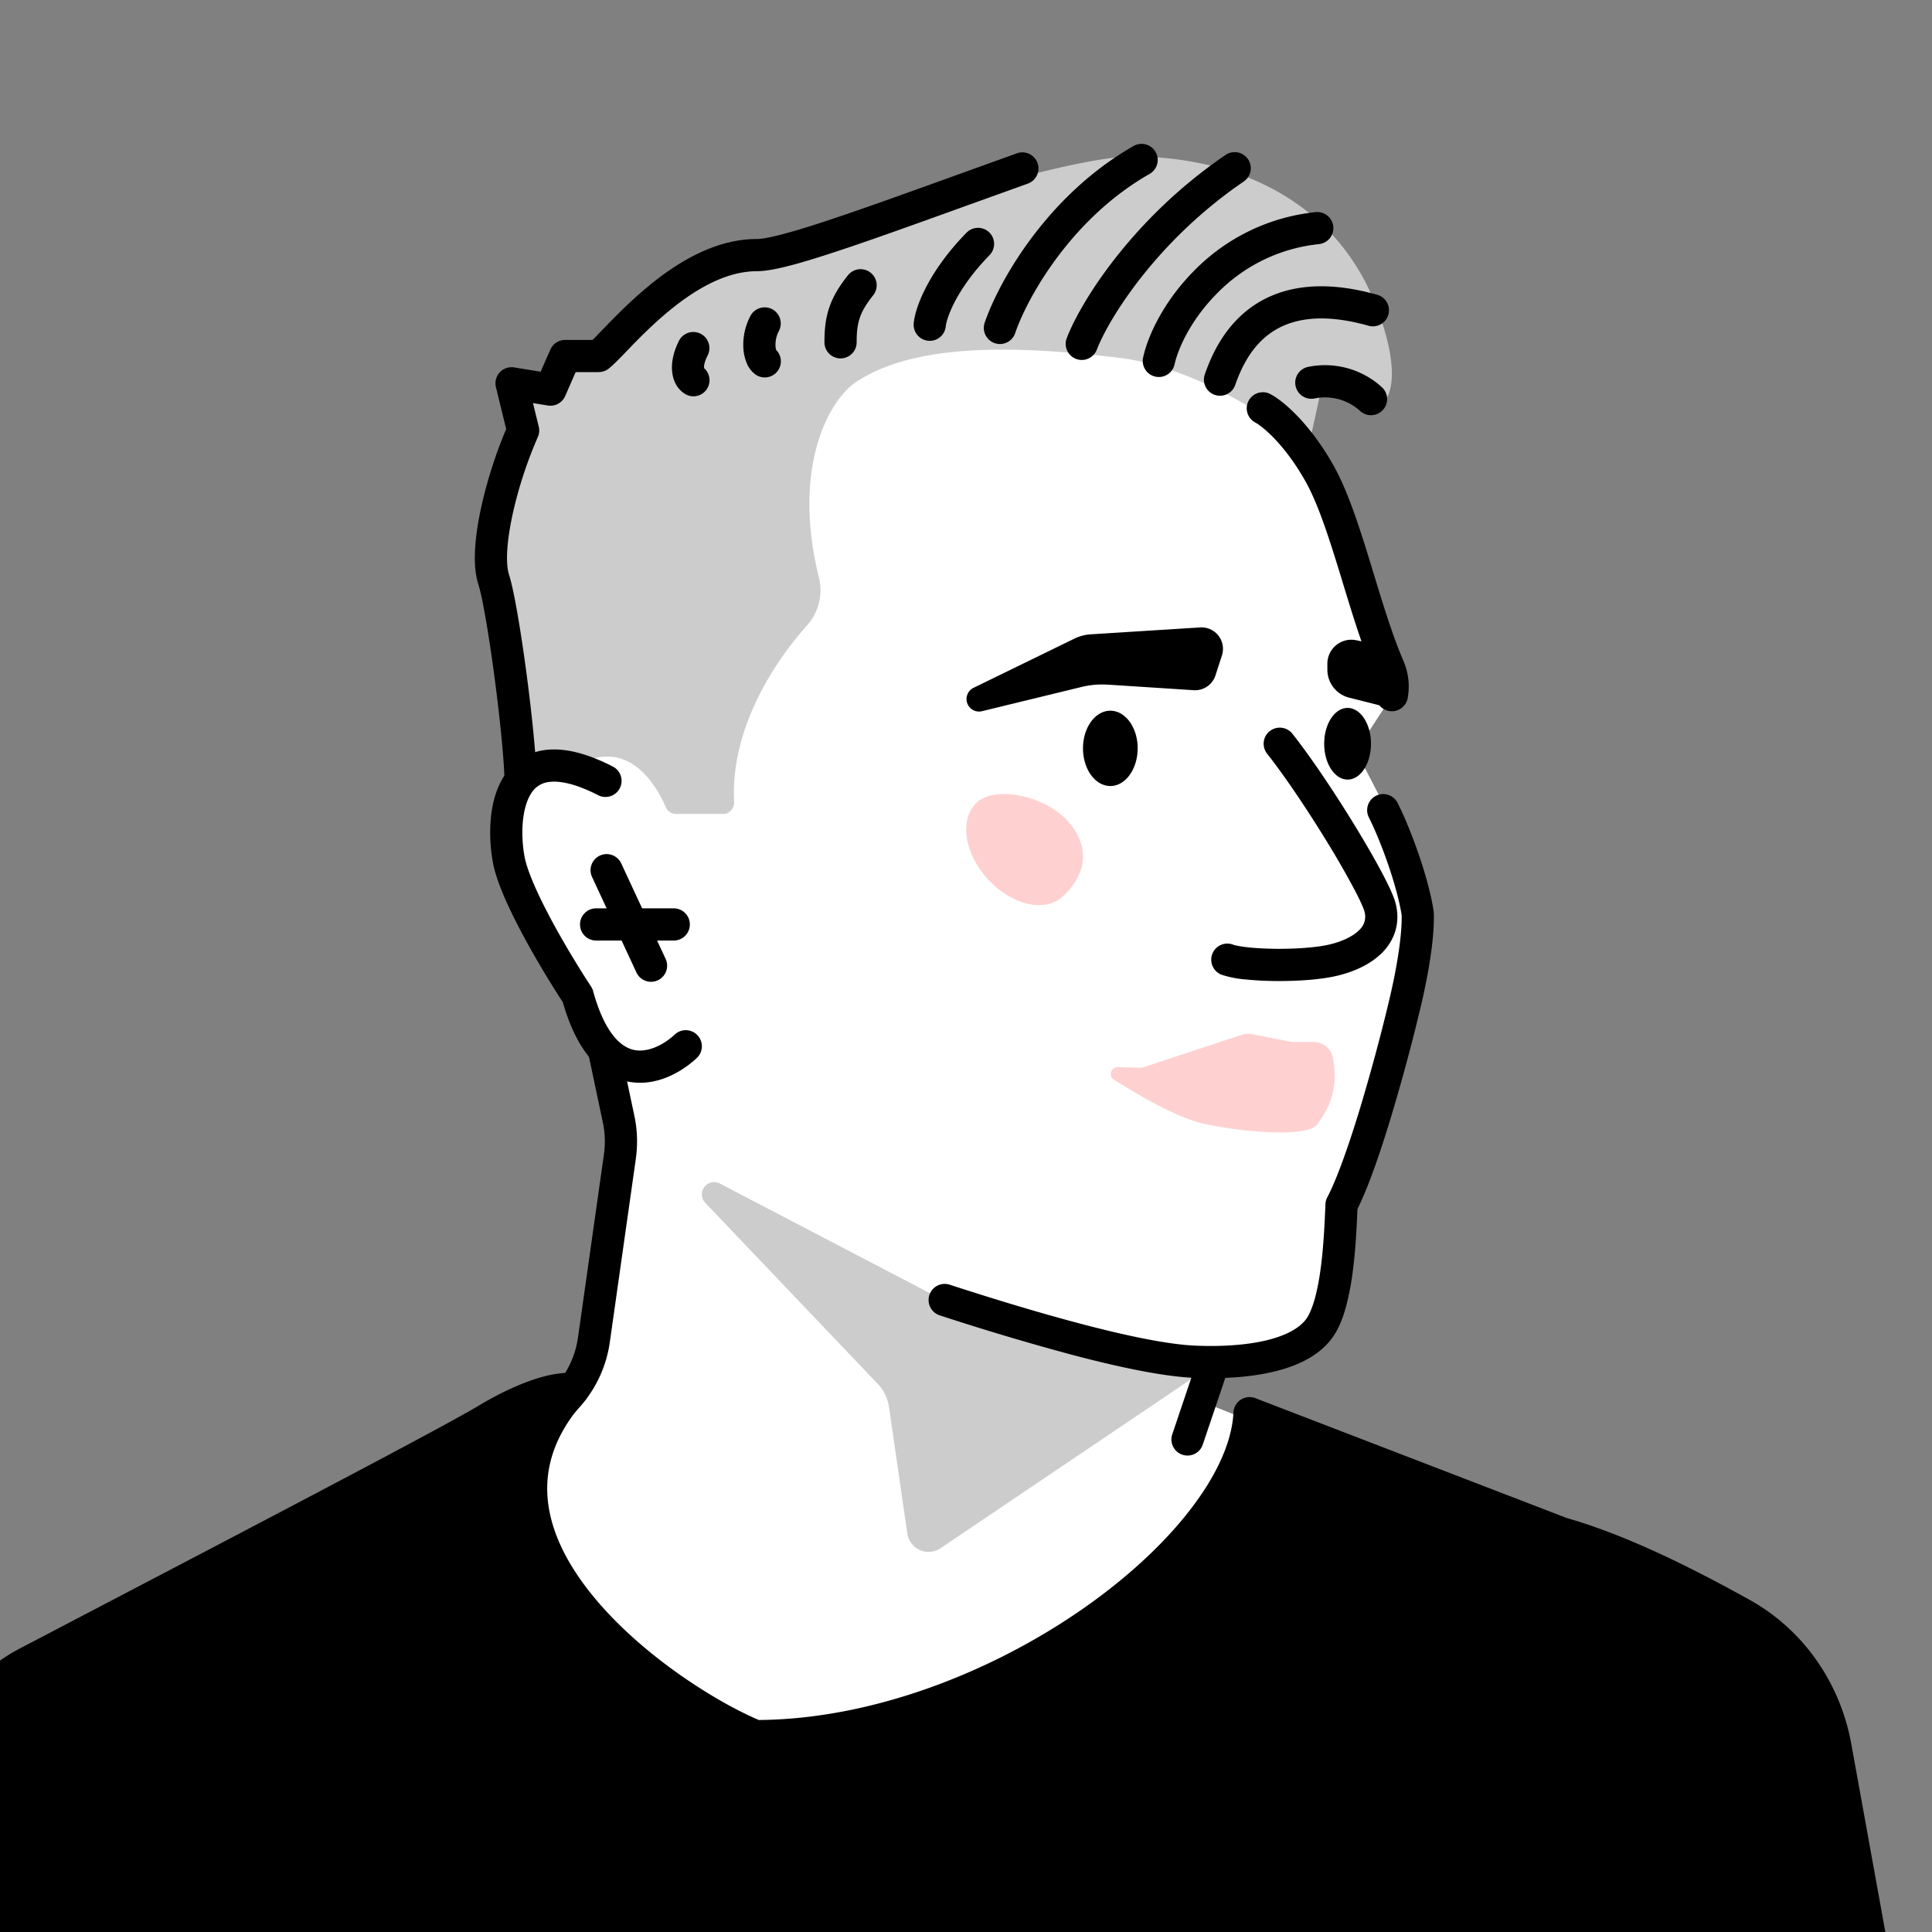 <svg xmlns="http://www.w3.org/2000/svg" width="45" height="45" fill="none"><rect width="100%" height="100%" fill="#808080" stroke="none"/><g clip-path="url(#a)"><path fill="#fff" d="m13.73 31.888-2.16 2.356.163 1.536 2.743 4.234 3.37 1.384 8.716-3.325 3.264-4.689-1.839-.743.207-.909c.317.052 1.181.03 2.107-.475.925-.504.991-2.262.908-3.077l1.095-3.098c.268-1.398.748-4.358.516-5.02-.231-.66-.922-1.982-1.239-2.56l.888-1.363c-.296-1.267-1.09-4.11-1.9-5.35a584.939 584.939 0 0 1-1.797-2.767l-3.697-.95-4.585.33-2.25 2.128-.496 4.42-2.582 2.583-2.845 1.49c-.144.235-.44.872-.472 1.532-.031.66.825 2.291 1.257 3.024l.864 1.61.511 2.082-.746 5.618Z"/><path fill="#CCC" d="M19.078 13.466c-.632-2.534.2-4.09.826-4.543 1.321-.911 3.622-.901 6.19-.585 1.697.208 3.627 1.423 4.373 2.134l.373-1.714 1.214.727c.276-.057.661-.65 0-2.358-.826-2.135-2.81-3.436-5.6-3.484-1.598-.028-6.465 1.597-8.519 2.354-1.625-.33-3.11 1.423-3.649 2.34h-.688l-.517.586h-.82V10l-.689 2.565c.336 2.91.666 4.917.69 5.336h1.049c1.152-.733 1.853.123 2.198.9a.26.26 0 0 0 .236.157h1.096c.15 0 .267-.133.258-.283-.09-1.69.93-3.25 1.696-4.106a1.22 1.22 0 0 0 .282-1.103Z"/><path fill="#000" fill-rule="evenodd" d="M14.001 24.14a.375.375 0 0 1 .445.29l.33 1.561c.07.328.08.666.034.998l-.606 4.272a2.875 2.875 0 0 1-.697 1.507l-.198.222a.375.375 0 1 1-.56-.498l.197-.222c.278-.313.457-.7.516-1.114l.605-4.272a2.126 2.126 0 0 0-.025-.738l-.33-1.56a.375.375 0 0 1 .29-.445Z" clip-rule="evenodd"/><path fill="#000" fill-rule="evenodd" d="M12.175 19.174c-.021.274.001.555.043.78.063.34.318.905.643 1.508.317.588.675 1.166.906 1.516a.376.376 0 0 1 .048.107c.296 1.075.711 1.33.978 1.375.312.053.673-.128.928-.368a.375.375 0 0 1 .515.545c-.328.31-.917.672-1.567.563-.682-.115-1.232-.707-1.56-1.858-.242-.369-.593-.94-.908-1.524-.321-.596-.633-1.256-.72-1.727a3.843 3.843 0 0 1-.053-.976c.026-.343.11-.716.305-1.026.204-.324.526-.568.981-.622.435-.051.948.075 1.547.381a.375.375 0 1 1-.34.668c-.534-.272-.891-.331-1.118-.304a.558.558 0 0 0-.436.276c-.106.168-.17.408-.192.686Z" clip-rule="evenodd"/><path fill="#000" fill-rule="evenodd" d="M24.166 3.797a.375.375 0 0 1-.227.48l-1.346.484c-1.044.377-1.957.707-2.708.962-.53.18-.987.327-1.357.429-.359.098-.673.165-.9.165-.727 0-1.455.43-2.09.962-.312.261-.587.534-.814.767l-.128.133c-.164.17-.315.326-.42.408a.375.375 0 0 1-.231.08h-.537l-.244.558a.375.375 0 0 1-.404.22l-.346-.056.135.55a.375.375 0 0 1-.023.243 9.781 9.781 0 0 0-.575 1.747c-.07.313-.118.611-.135.87-.017.266 0 .462.04.586.11.34.255 1.196.378 2.084.124.902.232 1.89.261 2.523a.375.375 0 1 1-.749.035c-.028-.599-.132-1.561-.255-2.455-.125-.908-.262-1.692-.348-1.957-.082-.255-.095-.56-.075-.864.02-.31.075-.649.152-.987.14-.624.356-1.271.57-1.77l-.239-.977a.375.375 0 0 1 .425-.459l.617.1.226-.516a.375.375 0 0 1 .343-.224h.64c.056-.055.128-.13.22-.226.05-.05.104-.107.165-.17.233-.238.528-.532.869-.817.667-.56 1.57-1.138 2.571-1.138.117 0 .343-.04.703-.139.348-.095.788-.236 1.313-.415.744-.253 1.648-.579 2.688-.954l1.355-.488c.195-.07.41.031.48.226Z" clip-rule="evenodd"/><path fill="#000" fill-rule="evenodd" d="M23.042 5.413a.375.375 0 0 1 .006.53c-.8.82-1.004 1.497-1.019 1.655a.375.375 0 0 1-.747-.067c.035-.38.349-1.21 1.23-2.111a.375.375 0 0 1 .53-.007Zm3.874-1.873c.103.18.04.409-.14.511-1.854 1.057-2.866 2.927-3.13 3.707a.375.375 0 0 1-.711-.241c.305-.899 1.412-2.944 3.47-4.117a.375.375 0 0 1 .511.14Zm2.152.167a.375.375 0 0 1-.099.521c-2.04 1.39-3.152 3.213-3.422 3.916a.375.375 0 0 1-.7-.27c.324-.843 1.531-2.79 3.7-4.266a.375.375 0 0 1 .521.1Zm.473 4.089c-.444.34-.653.839-.769 1.166a.375.375 0 1 1-.707-.25c.125-.353.393-1.032 1.02-1.512.65-.497 1.614-.728 3.014-.328a.375.375 0 0 1-.206.72c-1.225-.35-1.93-.119-2.352.204Zm-.46 1.542a.375.375 0 0 1 .506-.16c.301.157.92.682 1.474 1.665.328.584.596 1.415.846 2.229l.095.312c.222.727.438 1.433.684 2.003a1.5 1.5 0 0 1 .101.877.375.375 0 1 1-.736-.145.741.741 0 0 0-.054-.435c-.263-.611-.493-1.363-.713-2.084l-.094-.308c-.256-.831-.501-1.58-.783-2.08-.503-.895-1.028-1.297-1.166-1.369a.375.375 0 0 1-.16-.505Zm2.97 9.197a.375.375 0 0 1 .503.168c.344.689.73 1.794.84 2.528l.003.045c.01.377-.043 1.08-.323 2.247a45.843 45.843 0 0 1-.696 2.566c-.247.81-.515 1.579-.76 2.071l-.001.021c-.015.342-.037.869-.103 1.39a6.381 6.381 0 0 1-.159.85c-.07.262-.17.525-.317.73-.359.501-.994.73-1.567.84-.59.114-1.212.12-1.65.102-.741-.03-1.807-.26-2.878-.544a59.888 59.888 0 0 1-3.055-.912.375.375 0 1 1 .232-.714c.852.277 1.955.62 3.015.9 1.07.284 2.066.494 2.716.52.412.017.968.01 1.478-.088.527-.102.915-.283 1.1-.54.07-.1.14-.262.202-.49.06-.222.105-.48.139-.749.061-.487.083-.983.098-1.327l.004-.103a.375.375 0 0 1 .043-.158c.22-.419.485-1.164.746-2.018a45.11 45.11 0 0 0 .684-2.522c.263-1.099.308-1.73.303-2.03-.1-.638-.45-1.65-.765-2.28a.375.375 0 0 1 .168-.503Z" clip-rule="evenodd"/><path fill="#000" d="M26.498 17.43c0 .485-.285.878-.636.878-.352 0-.637-.393-.637-.877 0-.485.285-.877.637-.877.351 0 .637.392.637.877Zm5.435-.107c0 .461-.244.835-.545.835-.3 0-.545-.374-.545-.835 0-.46.244-.834.545-.834.301 0 .545.373.545.834ZM11.317 33.077c1.141-.685 1.83-.76 2.033-.713-3.167 3.509 2.181 7.23 4.25 8.073 5.44 0 11.35-4.394 11.505-7.52l7.273 2.798c1.38.392 2.898 1.157 4.19 1.875 1.157.643 1.946 1.789 2.182 3.09l1.307 7.221-48.017 2.3 2.62-9.049a3.987 3.987 0 0 1 1.98-2.425c3.763-1.97 9.683-5.054 10.677-5.65Z"/><path fill="#000" fill-rule="evenodd" d="M12.581 32.085c.36-.104.659-.132.855-.086a.375.375 0 0 1 .192.616c-.728.806-.944 1.594-.868 2.333.078.757.468 1.51 1.043 2.215 1.126 1.385 2.87 2.474 3.871 2.899 2.605-.02 5.338-1.078 7.449-2.522 1.063-.728 1.955-1.544 2.587-2.36.637-.82.987-1.608 1.02-2.282a.375.375 0 0 1 .51-.332l7.257 2.793c1.42.406 2.962 1.186 4.254 1.904 1.26.7 2.113 1.944 2.368 3.351l1.307 7.22a.375.375 0 0 1-.35.442l-48.019 2.3a.375.375 0 0 1-.378-.48l2.62-9.048a4.362 4.362 0 0 1 2.166-2.653l1.8-.942c3.62-1.893 8.023-4.196 8.86-4.698.592-.356 1.08-.56 1.456-.67Zm-.097.825a6.41 6.41 0 0 0-.974.488c-.857.515-5.289 2.833-8.904 4.723l-1.793.938A3.613 3.613 0 0 0-.98 41.257L-3.454 49.8l47.066-2.254-1.231-6.8c-.217-1.196-.94-2.244-1.994-2.829-1.29-.716-2.775-1.463-4.112-1.842a.36.36 0 0 1-.032-.01l-6.83-2.63c-.153.735-.553 1.486-1.11 2.204-.69.889-1.643 1.757-2.757 2.519-2.223 1.52-5.133 2.653-7.946 2.653a.375.375 0 0 1-.142-.028c-1.08-.44-2.99-1.615-4.237-3.147-.626-.769-1.108-1.657-1.207-2.611a3.438 3.438 0 0 1 .47-2.116Zm1.026-11.378c0-.207.168-.375.375-.375h1.808a.375.375 0 0 1 0 .75h-1.808a.375.375 0 0 1-.375-.375Z" clip-rule="evenodd"/><path fill="#FED1D0" d="m30.035 24.259-.865-.17a.5.5 0 0 0-.253.015l-2.322.767-.563-.016c-.155-.005-.22.21-.088.292.588.367 1.455.887 2.119 1.032.815.178 2.398.337 2.628 0 .255-.374.495-.781.352-1.55a.458.458 0 0 0-.46-.36h-.452a.506.506 0 0 1-.096-.01Z"/><path fill="#000" d="m25.796 15.946 2.007.13a.5.5 0 0 0 .508-.346l.15-.463a.5.5 0 0 0-.508-.653l-2.553.161a.999.999 0 0 0-.375.1l-2.35 1.146a.291.291 0 0 0 .197.544L25.194 16a2 2 0 0 1 .602-.053Zm5.121-.487v.14c0 .308.21.576.508.651l.91.229.083-.403a.973.973 0 0 0-.754-1.148l-.075-.016a.559.559 0 0 0-.672.547Z"/><path fill="#000" fill-rule="evenodd" d="M20.279 6.352c.162.13.188.365.058.527-.174.218-.264.382-.314.534-.051.154-.07.32-.07.56a.375.375 0 0 1-.75 0c0-.277.021-.534.107-.795.087-.262.23-.504.442-.768a.375.375 0 0 1 .527-.058Zm8.099 25.046a.375.375 0 0 1 .236.475l-.604 1.788a.375.375 0 0 1-.71-.24l.603-1.788a.375.375 0 0 1 .476-.235Zm-14.405-11.47a.375.375 0 0 1 .497.183l1.037 2.231a.375.375 0 0 1-.68.316l-1.037-2.232a.375.375 0 0 1 .183-.498ZM31.055 5.275a.375.375 0 0 1-.335.411 3.87 3.87 0 0 0-2.361 1.136c-.572.571-.9 1.224-1 1.66a.375.375 0 1 1-.731-.167c.134-.59.541-1.365 1.2-2.024a4.62 4.62 0 0 1 2.816-1.35.375.375 0 0 1 .411.334ZM17.978 7.198c.185.092.26.317.168.503a.694.694 0 0 0-.082.379c.004.033.01.057.015.072a.375.375 0 0 1-.476.575.6.6 0 0 1-.208-.264 1.046 1.046 0 0 1-.077-.305 1.44 1.44 0 0 1 .157-.792.375.375 0 0 1 .503-.168Zm-1.662.574c.186.092.26.318.168.503-.091.182-.09.27-.082.302a.375.375 0 0 1-.46.59c-.318-.21-.397-.691-.129-1.227a.375.375 0 0 1 .503-.168Zm.091.82-.004-.008c.004.005.005.007.004.008Zm15.275.982a1.215 1.215 0 0 0-1.069-.292.375.375 0 1 1-.138-.738 1.968 1.968 0 0 1 1.71.473.375.375 0 1 1-.503.557Zm-2.107 7.456a.375.375 0 0 1 .527.06c.446.563 1.01 1.41 1.476 2.175.234.383.445.75.607 1.055.153.289.285.564.327.741.104.441-.028.826-.303 1.113-.26.27-.632.444-1.018.542-.396.102-.965.138-1.467.134a7.758 7.758 0 0 1-.717-.037 2.397 2.397 0 0 1-.552-.109.375.375 0 1 1 .264-.702c.05.018.17.044.365.065.185.019.41.03.646.033.482.003.974-.033 1.275-.11.31-.08.535-.202.662-.335a.418.418 0 0 0 .115-.42c-.016-.07-.098-.26-.26-.563a20.58 20.58 0 0 0-.584-1.017c-.459-.752-1.005-1.57-1.424-2.099a.375.375 0 0 1 .061-.527Z" clip-rule="evenodd"/><path fill="#FED1D0" d="M22.76 18.683c-.417.376-.312 1.174.236 1.783.548.61 1.33.799 1.748.423.548-.493.675-1.155.127-1.764-.547-.61-1.693-.818-2.11-.442Z"/><path fill="#000" d="m21.907 36.061 6.521-4.399h-1.214l-4.848-1.172-5.6-2.924a.286.286 0 0 0-.34.45l4.016 4.214a1 1 0 0 1 .265.547l.426 2.941a.5.5 0 0 0 .774.343Z" opacity=".2"/></g><defs><clipPath id="a"><path fill="#fff" d="M45 0H0v45h45z"/></clipPath></defs></svg>
